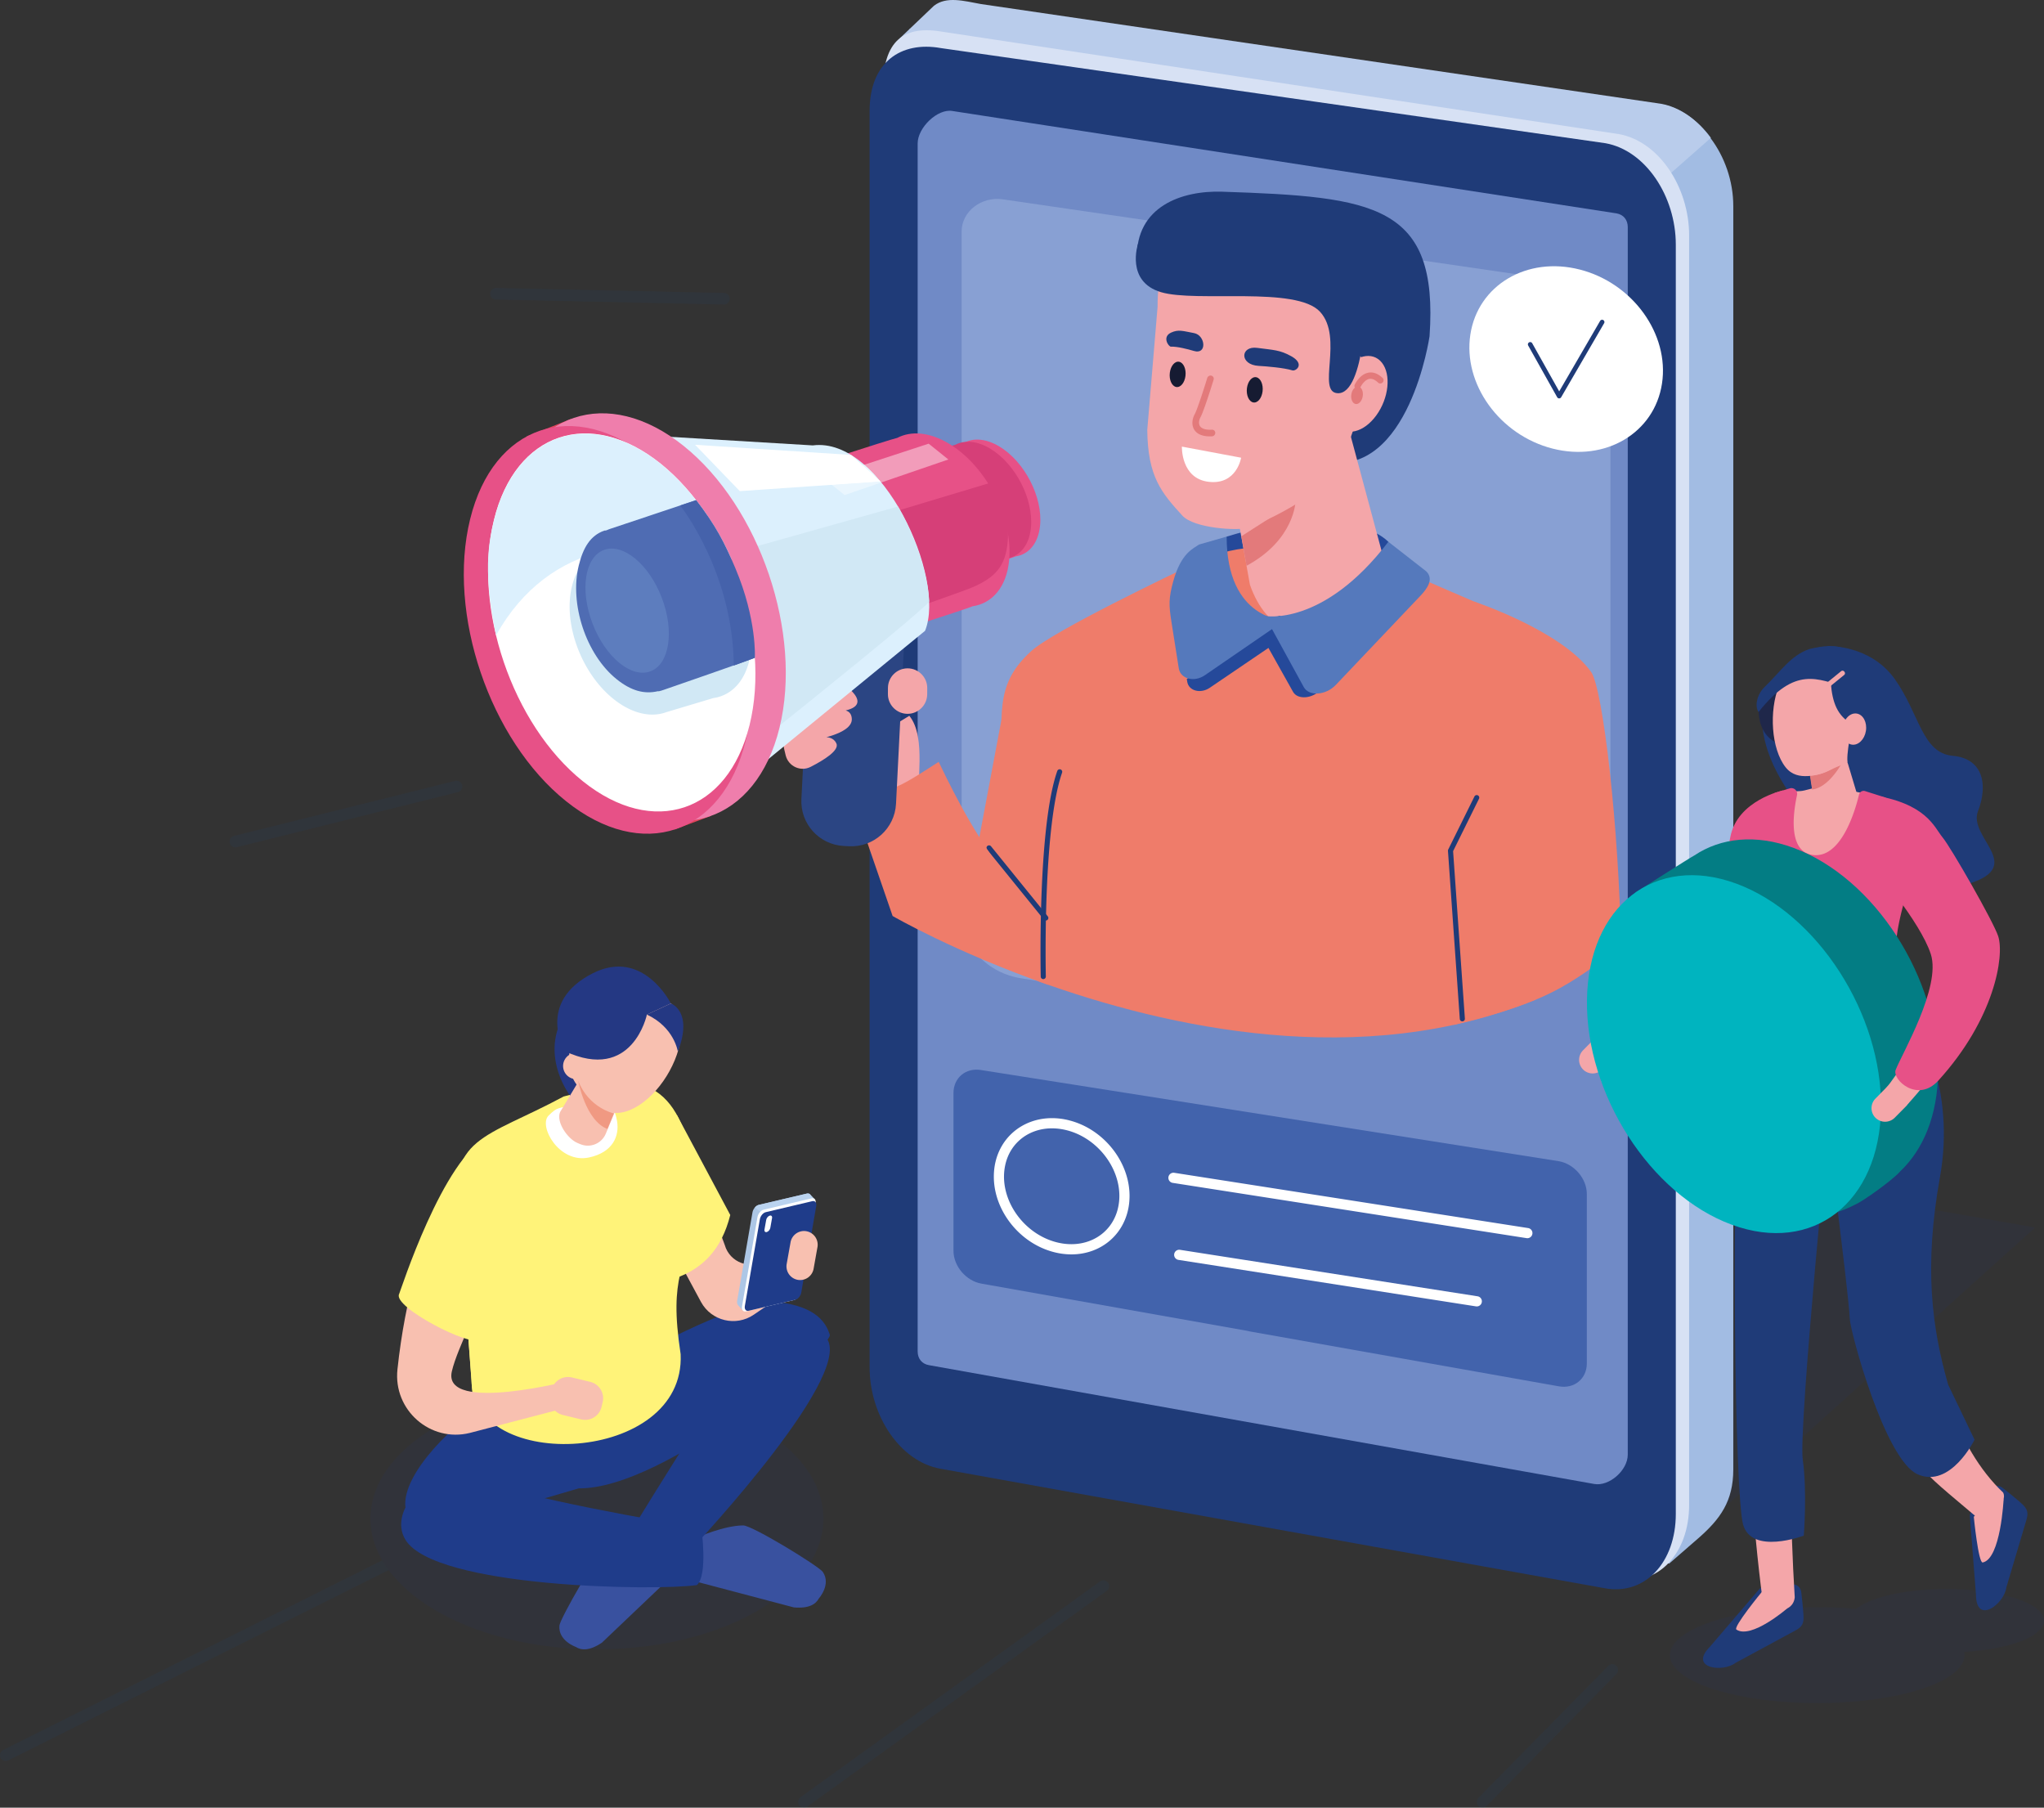 <svg xmlns="http://www.w3.org/2000/svg" width="622" height="550"><rect width="100%" height="100%" fill="#333333" stroke="none"/><path fill="#1F3B78" d="M505.786 475.732l113.537-102.255-133.045-23.188z" opacity=".1"/><path fill="#A2BCE3" d="M527.448 62.697c0-7.668-2.665-15.053-6.923-20.684l.105-.095c-3.956-5.345-9.342-9.158-15.273-10.216L299.693 6.422c-5.129-.916-10.216-6.188-13.956-3.281l-9.066 5.808 3.884 395.521c0 .256.033.424.095.519.073 14.69 9.893 28.314 21.995 30.477l205.293 40.27 8.82-7.669c6.706-5.855 10.691-11.289 10.691-20.997l-.001-384.373z"/><path fill="#B9CCEB" d="M380.682 165.179S269.629 430.001 270.001 414.846l3.866-403.24 10.327-9.845c3.835-2.992 9.144-1.467 14.276-.536L505.435 31.57c5.938 1.074 11.255 4.979 15.098 10.46L380.682 165.179z"/><path fill="#D7E1F4" d="M492.496 480.476l-202.312-36.389c-12.146-2.17-21.499-16.062-21.499-30.819V27.071c0-14.756 6.271-19.536 18.419-17.367L492.625 40.8c12.148 2.171 21.389 16.103 21.389 30.857v386.198c0 14.753-9.368 24.789-21.518 22.621"/><path fill="#1F3B78" d="M488.44 483.253l-202.312-36.389c-12.148-2.17-21.501-16.062-21.498-30.818V33.699c0-14.754 9.507-21.241 21.654-19.072L488.57 43.579c12.147 2.169 21.386 16.101 21.386 30.855v386.198c-.002 14.754-9.367 24.789-21.516 22.621"/><path fill="#708AC6" d="M495.338 69.109c0-2.214-1.295-3.81-3.403-4.186l-202.091-31.15c-4.54-.809-10.596 5.078-10.596 9.848l-.003 328.835h.003l-.003 38.71c0 2.214 1.299 3.811 3.402 4.186L485.13 451.51c4.536.812 10.207-4.144 10.207-8.917V107.818l.001-38.709z"/><path fill="#88A0D3" d="M305.219 60.655c-6.608-.965-12.593 3.693-12.593 9.798v207.558c0 9.8 7.799 18.145 18.4 19.688l93.21 14.533c11.73 1.709 85.837-25.325 85.837-36.164V96.063c0-4.877-3.885-9.031-9.162-9.8L305.219 60.655z"/><path fill="#F4A6A9" d="M276.711 217.785c5.416 6.668 1.817 21.183 3.164 27.457l-21.98 7.606s-14.044-14.389-13.223-15.265c.822-.877 32.039-19.798 32.039-19.798"/><path fill="#1F3B78" d="M391.382 87.116c-9.029 3.287-45.148 3.969-45.432-8.41-.358-15.927 13.691-20.783 25.963-20.379 46.409 1.538 65.881 3.876 63.108 43.98 0 0-6.203 42.776-31.612 38.261 6.216-8.345 9.655-35.752 5.972-33.449-17.558 10.979-9.743-23.006-17.999-20.003"/><path fill="#25499A" d="M423.685 195.241l-63.407-8.971 13.001-23.002c17.148-5.362 40.245-7.07 49.203 1.567l1.203 30.406z"/><path fill="#EF7C6A" d="M313.805 198.098c-11.776 10.718-8.413 19.764-9.233 38.046-.617 13.829 11.97 14.589 27.175 15.316l126.915 16.324-9.149-9.101s43.113-51.334 28.479-59.093c-10.979-5.824-21.268-13.109-29.411-16.562-18.582-7.878-29.853-13.739-43.474-15.068-16.158-1.575-27.013-3.505-41.229 3.298-6.945 3.324-43.307 20.681-50.073 26.84"/><path fill="#EF7C6A" d="M467.266 304.125c1.614-5.578 2.323-11.609 2.193-17.655-.724-33.782-4.378-72.245-4.532-93.297l-146.687 3.924c-2.228 30.736-3.27 82.551-2.328 101.446 39.28 14.195 98.453 27.301 151.354 5.582"/><path fill="#F4A6A9" d="M380.363 177.918l-10.29-57.298 39.655 7.225 13.7 50.94c2.459 7.791-32.652 28.98-43.065-.867"/><path fill="#25499A" d="M380.778 187.826s4.565.9 8.772-.474l13.168 21.688-.835.874c-2.602 2.718-7.003 3.031-8.396.593l-12.709-22.681z"/><path fill="#25499A" d="M393.824 191.817s-4.505.061-7.213-1.78l-25.467 16.542.144.879c.452 2.742 4.026 3.698 6.814 1.826l25.722-17.467z"/><path fill="#5579BC" d="M390.959 188.739s-17.678-.032-17.683-25.471l-8.438 2.422c-1.602 1.209-5.354 2.373-7.79 11.101-1.452 5.196-1.363 7.372-.595 12.271l2.258 14.299c.506 3.205 4.704 4.309 7.934 2.085l24.314-16.707z"/><path fill="#5579BC" d="M384.885 187.401s17.744 3.47 37.597-22.565l11.503 8.974c2.469 2.363.259 5.352-1.714 7.435l-25.779 27.147c-3.019 3.187-8.178 3.533-9.748.653l-11.859-21.644z"/><path fill="#E37A7B" d="M377.741 163.163s16.445-10.466 16.497-10.635c0 0-.252 11.721-14.912 19.617l-1.585-8.982z"/><path fill="#F4A6A9" d="M359.802 156.885c-6.34-6.93-10.544-11.833-10.68-26.099l3.138-37.461c-.17-18.335 9.186-28.534 26.264-25.841l1.705.269c17.074 2.693 31.186 19.897 31.355 38.233 8.916 7.942 4.01 11.627-3.601 36.439-3.099 4.933-17.655 14.53-28.67 18.216-2.499.837-15.9.194-19.511-3.756"/><path fill="#161B32" d="M379.448 118.115c-.262 2.116.589 4.051 1.902 4.322s2.593-1.222 2.854-3.336c.265-2.115-.59-4.049-1.899-4.322-1.315-.271-2.594 1.222-2.857 3.336m-23.463-4.701c-.261 2.115.59 4.05 1.902 4.32 1.313.271 2.592-1.221 2.854-3.336.266-2.114-.589-4.048-1.902-4.321-1.313-.271-2.593 1.222-2.854 3.337"/><path fill="#1F3B78" d="M393.279 112.687c-2.63-.792-7.656-1.217-10.249-1.364-5.938-.333-5.607-6.176-.452-5.481 4.99.67 6.92.611 10.374 2.549 4.244 2.378 1.411 4.622.327 4.296m-36.933-7.206c1.768-.114 5.201.772 6.979 1.303 4.066 1.216 3.529-4.794.019-5.442-3.397-.626-4.729-1.19-7.001-.132-2.795 1.301-.728 4.317.003 4.271"/><path fill="#F4A6A9" d="M418.823 126.377c-3.802 5.238-9.211 6.545-12.076 2.927-2.868-3.618-2.113-10.8 1.688-16.036 3.802-5.234 9.209-6.545 12.079-2.927 2.868 3.622 2.112 10.8-1.691 16.036"/><path fill="#E37A7B" d="M413.068 118.374a.93.93 0 01-.81-1.344c.061-.124 1.467-3.063 4.029-3.616 1.492-.328 2.992.207 4.457 1.585.38.359.384.972.009 1.367-.379.395-.993.422-1.372.063-.985-.93-1.913-1.31-2.753-1.132-1.312.279-2.339 1.893-2.621 2.491a1.025 1.025 0 01-.939.586"/><path fill="#E37A7B" d="M414.573 121.05c-.404 1.404-1.463 2.194-2.355 1.762-.896-.432-1.292-1.92-.884-3.324.404-1.404 1.463-2.191 2.355-1.762.897.431 1.292 1.92.884 3.324m-46.64 11.714c-2.73-.061-3.974-1.125-4.536-2.058-.941-1.557-.505-3.484.153-4.662.807-1.444 3.035-8.451 3.821-11.028.166-.539.738-.861 1.267-.718a.963.963 0 01.669 1.229c-.299.973-2.938 9.537-4.001 11.44-.423.754-.638 1.865-.168 2.645.642 1.053 2.332 1.195 3.657 1.127a.963.963 0 011.021.953 1.061 1.061 0 01-1.002 1.058c-.309.016-.602.02-.881.014"/><path fill="#1F3B78" d="M346.281 74.272s-3.812 11.401 7.015 14.623c10.824 3.224 41.148-1.938 48.401 5.967 7.257 7.902-1.146 24.481 5.369 24.776 8.377.378 8.817-30 8.817-30L402.1 70.533s-22.368-22.229-55.819 3.739"/><path fill="#FFF" d="M359.656 135.884s-.345 9.74 8.188 10.717c8.525.973 9.834-7.341 9.834-7.341l-18.022-3.376z"/><path fill="#EF7C6A" d="M306.688 208.69l-12.242 65.03 23.032 23.403 21.294-17.248z"/><path fill="#1F3B78" d="M300.372 258.467l17.27 21.317a.775.775 0 101.206-.976l-17.271-21.316a.775.775 0 10-1.205.975"/><path fill="#EF7C6A" d="M442.363 311.829c29.076-7.13 34.028-11.562 50.92-23.731-.592-36.24-5.513-78.619-9.086-83.637-8.957-12.57-35.616-21.433-35.616-21.433s-9.941 43.787-9.202 97.539c.173 12.713 1.194 23.007 2.984 31.262m-170.737-33.13s18.866 10.951 47.342 20.934c.346-2.342.776-12.884.211-15.367-13.536-19-20.632-25.449-33.532-52.467-16.032 10.363-16.589 10.555-28.232 5.017-.007.85 14.211 41.883 14.211 41.883"/><path fill="#1F3B78" d="M318.252 297.104s-.019-.737-.033-2.073c-.02-1.332-.036-3.255-.036-5.614 0-6.809.144-17.245.847-27.562.354-5.156.842-10.283 1.521-14.905.68-4.623 1.553-8.743 2.646-11.861a.773.773 0 00-.476-.989.777.777 0 00-.987.476c-1.146 3.276-2.028 7.468-2.717 12.149-2.062 14.032-2.385 32.443-2.385 42.693 0 4.731.067 7.724.067 7.728a.777.777 0 00.795.756.782.782 0 00.758-.798m127.519 12.819l-3.585-50.95 7.899-15.981a.776.776 0 00-1.391-.684l-7.994 16.169a.756.756 0 00-.078.397l3.603 51.159a.773.773 0 00.828.719.778.778 0 00.718-.829"/><path fill="#2B4583" d="M263.562 154.729l-1.585-.08c-7.513-.379-13.911 5.402-14.29 12.913l-3.816 75.548c-.385 7.509 5.399 13.907 12.912 14.283l1.587.082c7.512.381 13.91-5.401 14.293-12.91l3.816-75.549c.379-7.509-5.403-13.908-12.917-14.287"/><path fill="#F4A6A9" d="M256.2 207.852s12.974 8.282-4.048 8.894c0 0 6.912-2.708 7.06 2.031.146 4.74-11.98 6.414-11.98 6.414s5.611-2.593 7.284.992c.983 2.104-3.755 5.059-7.834 7.14-3.028 1.545-6.679-.114-7.568-3.393-1.331-4.919-2.07-11.835 2.241-16.352 7.318-7.663 14.845-5.726 14.845-5.726m19.945 9.336c-3.291-.018-5.965-2.721-5.947-6.008l.01-1.887c.018-3.287 2.722-5.963 6.01-5.946 3.289.019 5.963 2.721 5.948 6.007l-.013 1.888c-.017 3.287-2.722 5.96-6.008 5.946"/><path fill="#E1455C" d="M205.319 252.373l11.08-4.155-42.548-120.792-13.657 5.422z"/><path fill="#E75187" d="M268.033 142.885c.781-.408 24.544-8.082 25.452-8.218 2.835-1.479 6.6-1.217 10.565 1.144 7.723 4.594 13.299 15.371 12.452 24.081-.532 5.468-3.473 8.814-7.495 9.412-.785.408-24.546 8.083-25.455 8.218-2.838 1.479-6.598 1.217-10.566-1.145-7.723-4.593-13.297-15.373-12.448-24.08.532-5.467 3.469-8.815 7.495-9.412"/><path fill="#D63F78" d="M265.25 143.54c.783-.407 24.545-8.082 25.454-8.217 2.835-1.479 6.595-1.217 10.564 1.144 7.721 4.594 13.298 15.373 12.45 24.08-.532 5.468-3.473 8.815-7.496 9.412-.784.408-24.546 8.083-25.453 8.218-2.839 1.479-6.599 1.218-10.564-1.144-7.727-4.589-13.298-15.371-12.45-24.08.531-5.468 3.469-8.815 7.495-9.413"/><path fill="#E75187" d="M235.387 145.383c1.158-.602 36.303-11.952 37.649-12.152 4.191-2.188 9.758-1.8 15.628 1.69 11.422 6.795 19.67 22.741 18.414 35.617-.785 8.091-5.134 13.041-11.085 13.922-1.159.609-36.306 11.959-37.652 12.157-4.193 2.187-9.756 1.799-15.624-1.692-11.426-6.791-19.672-22.739-18.418-35.618.787-8.088 5.134-13.04 11.088-13.924"/><path fill="#D63F78" d="M302.729 146.489c2.844 5.839 4.359 12.198 3.947 17.991-.577 8.105-4.159 11.325-10.727 14.203-1.146.633-35.984 12.886-37.324 13.119-4.141 2.296-9.706 2.052-15.665-1.285-8.402-4.71-14.229-11.132-17.017-20.947l76.786-23.081z"/><path fill="#DCF0FD" d="M247.33 135.517l-78.106-4.688 42.295 118.379 69.977-57.272c6.548-16.019-13.128-59.151-34.166-56.419"/><path fill="#D1E8F5" d="M186.286 178.585l24.249 63.51s72.259-57.354 72.192-59.157c-.344-9.481-5.288-21.513-9.449-28.837l-86.992 24.484z"/><path fill="#EF7EAC" d="M153.318 154.107c-7.066 28.765 5.979 67.153 29.145 85.748 23.162 18.593 47.671 10.349 54.74-18.417 7.066-28.765-5.979-67.153-29.143-85.748-23.164-18.591-47.672-10.345-54.742 18.417"/><path fill="#E75187" d="M143.057 157.98c-7.069 28.764 5.979 67.154 29.144 85.747 23.161 18.595 47.67 10.348 54.736-18.413 7.07-28.765-5.978-67.157-29.14-85.748-23.165-18.593-47.672-10.347-54.74 18.414"/><path fill="#FFF" d="M150.311 158.165c-6.557 26.671 5.542 62.271 27.023 79.513 21.479 17.243 44.206 9.596 50.762-17.077 6.557-26.673-5.544-62.271-27.021-79.515-21.482-17.241-44.209-9.595-50.764 17.079"/><path fill="#DCF0FD" d="M222.714 170.414c-6.291-15.039-16.759-25.355-21.608-29.248-21.479-17.242-44.205-9.597-50.762 17.075-1.876 7.635-3.237 16.318.6 35.052 16.272-29.042 45.782-31.429 71.77-22.879"/><path fill="#D1E8F5" d="M227.959 201.187c2.854-11.618-3.146-27.239-13.409-34.891-4.922-3.672-9.929-4.837-14.126-3.774v-.006l-.183.054c-.188.051-.371.105-.558.163l-15.57 4.582c-.608.13-1.204.303-1.78.524h-.004c-3.905 1.505-6.94 5.102-8.278 10.537-2.854 11.617 3.147 27.236 13.409 34.89 4.831 3.602 9.743 4.793 13.89 3.835l.03-.008c.459-.107.905-.244 1.345-.402l14.347-4.3a11.81 11.81 0 003.435-1.027l.009-.004h-.002c3.501-1.675 6.206-5.132 7.445-10.173"/><path fill="#4F6CB3" d="M211.821 152.175c-.172.053-26.136 8.729-26.136 8.729-.564.138-1.174.582-1.654.526l-.107-.012-.004.019c-4.267 1.476-6.468 5.183-7.801 10.616-2.856 11.616 2.183 27.101 11.537 34.609 4.405 3.535 8.39 4.609 12.559 3.64v.001l.284.02c.426-.11.969-.237 1.377-.401 0 0 26.771-9.252 27.773-9.777-.761-10.795-3.58-28.973-17.828-47.97"/><path fill="#5D7DBE" d="M201.386 181.878c3.902 10.198 2.347 20.219-3.477 22.381-5.82 2.164-13.703-4.353-17.605-14.552-3.902-10.201-2.347-20.221 3.474-22.383 5.823-2.162 13.703 4.355 17.608 14.554"/><path fill="#4562AB" d="M229.713 200.152s.656-11.646-5.91-27.204c-3.233-7.668-6.022-13.173-11.981-20.775l-4.839 1.618s16.083 20.193 16.309 48.705l6.421-2.344z"/><path fill="#FFF" d="M258.986 138.418l-47.465-3.087 13.597 14.092 42.824-2.94z"/><path fill="#F29CBA" d="M282.59 134.99l-19.57 6.409c1.812 1.569 3.54 3.387 5.178 5.394l20.394-6.993-6.002-4.81z"/><path fill="#EAF6FE" d="M263.021 141.4l-.532.174 5.453 4.909-14.837 1.021 3.924 3.118 11.168-3.829c-1.635-2.007-3.367-3.824-5.176-5.393"/><path fill="#FFF" d="M262.491 141.574l-11.929 3.907 2.543 2.023 14.837-1.021z"/><path fill="#F4A6A9" d="M481.755 325.418a4.141 4.141 0 01-.037-5.844l3.502-3.547a4.14 4.14 0 015.848-.038 4.147 4.147 0 01.04 5.845l-3.505 3.548a4.146 4.146 0 01-5.848.036"/><path fill="#1F3B78" d="M556.222 196.59s12.842-.53 20.362 10.014c7.521 10.539 8.287 22.521 17.649 23.358 9.362.836 10.743 8.961 7.676 16.865-3.069 7.907 14.41 16.492-2.465 21.946-16.876 5.449-41.487 6.061-42.149-5.141-.663-11.2-18.396-22.866-20.89-41.801-1.318-10.045 19.817-25.241 19.817-25.241"/><path fill="#F4A6A9" d="M528.606 259.339s-12.359 38.103-14.409 41.308c-2.049 3.205-26.921 28.42-26.921 28.42l5.755 5.021 28.911-21.123c4.562-3.195 6.363-7.658 8.198-12.916l14.711-42.107-16.245 1.397z"/><path fill="#F4A6A9" d="M529.785 311.713l6.327-23.906s-12.816-21.103-7.508-28.47c5.31-7.363 13.401-14.27 13.401-14.27h24.059l13.274 24.86-5.018 22.095 9.047 19.69s-35.148 32.278-53.585 1.231"/><path fill="#1F3B78" d="M592.349 483.466c-12.471 0-23.138 2.508-27.521 6.054a134.795 134.795 0 00-11.835-.516c-24.753 0-44.818 6.529-44.818 14.58 0 8.057 20.065 14.586 44.818 14.586s44.818-6.529 44.818-14.586c0-.329-.045-.656-.112-.98 13.82-.819 24.3-4.758 24.3-9.488.001-5.331-13.274-9.65-29.65-9.65" opacity=".1"/><path fill="#1F3B78" d="M520.268 501.117l15.312-17.874c2.334-1.263 6.653-1.793 10.149-1.233 1.57.255 2.381 1.292 2.454 2.88l.326 2.942c.396 4.937.975 6.556-2.106 8.222l-18.287 9.894c-3.776 2.975-14.258 1.68-7.848-4.831"/><path fill="#F4A6A9" d="M536.063 484.44s-8.756 10.643-7.669 11.369c4.515 3.021 15.404-6.395 15.404-6.395s-5.747-5.538-7.735-4.974"/><path fill="#F4A6A9" d="M546.148 485.99c-.479 4.973-7.646 5.13-9.75 1.063-6.43-49.03-5.014-94.245-3.509-144.424l19.559-1.351c-6.78 59.929-9.149 98.213-6.3 144.712"/><path fill="#342A55" d="M549.109 358.962c1.333-.323 16.955 2.39 16.955 2.39l17.308-49.637c-20.712 4.949-40.105 7.616-53.587 0l19.324 47.247z"/><path fill="#1F3B78" d="M601.297 485.188l-1.884-24.192c.779-2.622 3.54-6.161 6.5-8.299 1.328-.962 2.677-.797 3.89.308l2.385 1.906c3.892 3.308 5.493 4.068 4.464 7.525l-6.11 20.55c-.58 4.919-9.167 11.618-9.245 2.202"/><path fill="#F4A6A9" d="M600.64 461.513s1.386 14.144 2.711 13.879c5.494-1.089 6.361-19.242 6.361-19.242s-8.034 3.503-9.072 5.363"/><path fill="#F4A6A9" d="M609.561 454.117c1.585 2.996-4.305 9.698-8.921 6.763-15.825-13.486-20.219-15.432-28.861-38.925-7.802-21.2 10.912-54.438 13.802-29.066 2.729 23.968 9.534 47.53 23.98 61.228"/><path fill="#1F3B78" d="M583.37 311.713s11.853 19.205 6.976 46.398c-4.881 27.191-2.556 45.478 2.488 63.181l8.035 16.748s-7.288 14.884-17.28 10.549c-9.998-4.332-20.508-43.343-20.685-47.262-.42-9.287-8.678-72.067-8.678-72.067l29.144-17.547z"/><path fill="#1F3B78" d="M557.133 334.695s-9.917 99.752-8.539 109.452c1.375 9.702.308 23.085.308 23.085s-15.967 6.009-18.495-3.468c-2.524-9.474-3.778-103.868-.619-152.052 14.016 10.035 23.89 11.762 30.472 4.673l-3.127 18.31z"/><path fill="#F4A6A9" d="M535.672 262.33s-13.123-21.098 12.049-21.633c1.707-.037 4.538-1.341 6.508-1.153 10.211.975 17.367 2.3 24.812 5.523 2.805 1.213 3.127 7.715 2.717 10.742l-2.416 9.744-43.67-3.223z"/><path fill="#F4A6A9" d="M558.302 246.663l-.807.115a5 5 0 01-5.646-4.231l-2.199-15.316c-.39-2.714 1.518-5.256 4.231-5.646l.804-.117c2.719-.39 5.26 1.515 5.649 4.229l4.63 15.43c.39 2.717-3.943 5.146-6.662 5.536"/><path fill="#E37A7B" d="M550.766 235.944s6.553.233 10.912-5.982c0 0-4.26 9.521-10.249 10.258l-.663-4.276z"/><path fill="#1F274A" d="M535.316 213.507s-2.092 10.938 7.746 13.439c9.836 2.5 7.889-23.122 7.889-23.122l-15.635 9.683z"/><path fill="#F4A6A9" d="M560.596 203.841c-3.012-3.827-6.782-4.273-9.832-1.74-3.546-1.169-7.259 1.166-9.43 6.593-3.026 7.559-2.367 19.152 2.021 24.732 1.919 2.436 4.443 2.812 6.758 2.699 2.164-.104 4.282-.685 6.243-1.604 7.022-3.306 7.316-2.229 9.331-7.262 3.027-7.555-.701-17.84-5.091-23.418"/><path fill="#1F3B78" d="M557.125 207.67c.434 6.132 2.041 10.239 6.557 12.687 0 0-2.12 9.824-1.368 11.938 0 0 16.485-2.468 11.66-18.957-6.009-20.529-16.131-8.704-16.131-8.704l-.718 3.036z"/><path fill="#1F3B78" d="M561.804 209.076c-8.692-2.437-15.431-6.588-26.659 7.547-1.248-1.672-.508-5.354 1.797-7.565 4.814-4.62 7.93-9.631 13.678-11.586l1.42-.317c8.571-1.914 13.768.908 17.054 9.052.288.716 2.351 3.903 2.505 4.515l-2.955-.622c1.231 4.891-1.946-2.259-6.84-1.024"/><path fill="#F4A6A9" d="M567.805 222.404c-.423 2.608-2.349 4.467-4.303 4.152-1.953-.317-3.196-2.687-2.775-5.296.421-2.608 2.347-4.469 4.302-4.153 1.952.316 3.197 2.685 2.776 5.297m-14.33-11.715c.251.317.672.4.935.188l6.828-5.559c.263-.213.271-.646.02-.961-.251-.314-.67-.398-.935-.188l-6.83 5.56c-.262.21-.27.647-.018.96"/><path fill="#E75187" d="M497.537 315.727s3.221 2.898 5.485 9.5c.732 2.129 3.221 3.057 5.127 1.859 4.829-3.025 12.61-7.959 14.483-9.518 2.762-2.301 11.908-27.158 11.908-27.158l8.067-49.932s-14.012 2.996-16.073 14.274c-3.021 16.514-9.199 30.439-9.738 31.896-.533 1.457-7.441 17.414-11.512 20.791-4.061 3.377-10.298 5.023-7.747 8.288"/><path fill="#E75187" d="M544.763 239.826c1.244-.255 2.348.846 2.08 2.087-1.183 5.453-2.862 17.459 5.021 18.246 8.534.852 12.713-13.635 13.857-18.429a1.438 1.438 0 011.838-1.033l6.256 1.979 8.089 23.798s-6.997 19.56-4.354 25.776c2.642 6.215 10.419 19.451 9.316 21.864-1.101 2.407-1.966 7.94-27.176 14.985-4.697 1.312-30.913-.717-32.374-5.778-1.461-5.064 5.906-26.009 5.677-31.992-.229-5.985-6.416-13.812-3.208-24.397 3.208-10.589 10.293-25.688 10.293-25.688l4.685-1.418z"/><path fill="#037D84" d="M564.406 366.562c2.537-1.022 11.867-7.787 13.864-10.203 6.991-6.588 11.326-16.979 11.504-30.035.396-28.652-19.316-59.262-44.025-68.369-11.52-4.241-22.082-3.061-30.13 2.305-.823.368-17.9 11.26-17.9 11.26-2.465 2.453 2.532 1.194.843 4.574-3.64 6.12-5.784 13.9-5.908 22.983-.392 28.653 19.319 59.262 44.028 68.366 10.405 3.834 20.031 3.233 27.724-.881"/><path fill="#00B4BF" d="M526.948 372.611c-24.709-9.104-44.421-39.715-44.027-68.368.394-28.651 20.741-44.499 45.451-35.394 24.709 9.104 44.425 39.713 44.027 68.368-.391 28.654-20.741 44.499-45.451 35.394"/><path fill="#F4A6A9" d="M570.734 340.109c-1.618-1.598-1.635-4.228-.037-5.842l3.502-3.552a4.143 4.143 0 015.85-.036c1.616 1.596 1.635 4.228.039 5.844l-3.505 3.547a4.145 4.145 0 01-5.849.039"/><path fill="#F4A6A9" d="M580.151 245.956s22.524 27.807 26.343 42.96c3.699 14.671-25.893 46.968-25.893 46.968l-7.131-4.19c9.39-11.61 15.012-25.771 17.721-41.893l-18.783-30.09 7.743-13.755z"/><path fill="#E75187" d="M569.891 263.698s14.445 16.614 17.668 26.612c3.225 9.996-8.859 30.43-10.701 35.226-1.113 2.897 6.639 10.208 13 3.221 17.047-18.719 20.153-37.837 18.215-43.878-1.412-4.398-14.429-27.115-16.956-30.126-2.528-3.009-4.772-10.432-21.983-12.96l.757 21.905z"/><path fill="#4263AC" d="M474.391 353.311L298.64 325.582c-4.669-.831-8.487 2.304-8.487 6.96v48.03c0 4.656 3.818 9.146 8.487 9.976l80.844 14.356c.286.082.575.146.869.199l94.038 16.701c4.668.827 8.488-2.306 8.488-6.962v-51.561c0-4.651-3.82-9.142-8.488-9.97"/><path fill="#154A84" d="M116.317 474.74L.975 532.442a1.764 1.764 0 101.582 3.154l115.722-57.894a31.34 31.34 0 01-1.962-2.962m374.302 31.609c-.457 0-.91.176-1.257.525l-39.468 40.124a1.763 1.763 0 002.515 2.474l39.467-40.124a1.76 1.76 0 00-.021-2.494 1.74 1.74 0 00-1.236-.505M150.936 87.611c-.958 0-1.744.764-1.764 1.725a1.763 1.763 0 001.725 1.804l69.333 1.511h.038a1.765 1.765 0 00.038-3.53l-69.333-1.51h-.037m-12.01 149.924a1.83 1.83 0 00-.428.053l-67.296 16.753a1.761 1.761 0 00-1.286 2.139 1.76 1.76 0 002.138 1.286l67.294-16.754a1.76 1.76 0 001.286-2.137 1.761 1.761 0 00-1.708-1.34M335.763 480.83c-.358 0-.72.105-1.03.332l-91.128 65.642a1.758 1.758 0 00-.397 2.462 1.76 1.76 0 002.464.399l91.127-65.639a1.767 1.767 0 00.397-2.467 1.767 1.767 0 00-1.433-.729" opacity=".1"/><path fill="#FFF" d="M505.754 116.703c-2.292 15.039-17.206 23.897-33.311 19.781-16.104-4.115-27.3-19.643-25.007-34.686 2.292-15.042 17.206-23.9 33.309-19.783 16.107 4.116 27.302 19.647 25.009 34.688"/><path fill="#1F3B78" d="M465.035 105.134l8.814 15.717a.702.702 0 001.224.009l13.069-22.513a.703.703 0 00-.257-.963.704.704 0 00-.964.257l-12.45 21.439-8.207-14.638a.707.707 0 00-.961-.271.719.719 0 00-.268.963"/><path fill="#FFF" d="M342.077 365.797l-1.543-.162c-.419 3.938-2.146 7.129-4.706 9.377-2.56 2.242-5.966 3.538-9.799 3.539-1.454 0-2.966-.186-4.517-.583-4.559-1.165-8.569-3.938-11.434-7.544-2.862-3.605-4.555-8.023-4.553-12.424 0-.593.032-1.186.095-1.777.42-3.938 2.147-7.131 4.705-9.377 2.562-2.244 5.969-3.539 9.802-3.539 1.452 0 2.966.188 4.517.582 4.557 1.163 8.569 3.936 11.43 7.543 2.864 3.606 4.559 8.025 4.555 12.422 0 .596-.029 1.188-.095 1.781l1.543.162 1.542.162c.072-.703.108-1.404.108-2.105-.001-5.192-1.971-10.248-5.223-14.35-3.254-4.097-7.815-7.264-13.091-8.615a21.097 21.097 0 00-5.286-.687c-4.534 0-8.701 1.552-11.846 4.312-3.147 2.752-5.26 6.715-5.746 11.385a20.53 20.53 0 00-.107 2.104c.004 5.191 1.972 10.25 5.224 14.35 3.256 4.102 7.813 7.269 13.09 8.621a21.32 21.32 0 005.287.682c4.538.004 8.701-1.551 11.846-4.311 3.146-2.754 5.258-6.714 5.744-11.383l-1.542-.165zm14.779-5.901l107.686 16.816a1.547 1.547 0 001.771-1.293 1.548 1.548 0 00-1.291-1.771l-107.688-16.815a1.55 1.55 0 10-.478 3.063m1.752 23.434l90.543 14.141a1.551 1.551 0 00.479-3.065l-90.545-14.139c-.848-.135-1.64.445-1.771 1.291s.45 1.64 1.294 1.772"/><path opacity=".1" fill="#1F3B78" d="M181.648 422.286c-38.058 0-68.913 17.805-68.913 39.768 0 4.438 1.259 8.701 3.58 12.687l32.319-16.168-32.316 16.169a31.326 31.326 0 001.96 2.963l64.24-32.138a1.773 1.773 0 000 .001l-64.241 32.14c10.53 14.182 34.941 24.117 63.371 24.117 38.062 0 68.914-17.806 68.914-39.771 0-21.963-30.854-39.768-68.914-39.768z"/><path fill="#39519F" d="M211.759 467.979c.565-.322 8.758-3.855 14.413-3.855 2.789 0 23.046 12.421 24.212 14.141 2.616 3.854-1.216 8.094-1.216 8.094l-.002-.004c-.914 1.728-3.021 3.116-7.595 2.709l-33.649-8.885v-11.326c0-.002 3.226-.525 3.837-.874"/><path fill="#39519F" d="M199.132 466.967c-.653-.011-9.533.836-14.488 3.559-2.447 1.343-14.212 21.976-14.407 24.042-.434 4.64 4.966 6.508 4.966 6.508l.002-.002c1.637 1.071 4.148 1.275 7.962-1.281l25.206-23.981-5.456-9.923c-.003-.003-3.082 1.089-3.785 1.078"/><path fill="#1F3C8A" d="M190.236 414.52s34.204-19.715 46.321-18.362c12.117 1.349 14.877 6.562 15.952 9.933 1.074 3.373-50.002 47.057-76.386 46.75l-9.971 2.912s-41.518 12.953-42.765 2.95c-1.312-10.511 15.992-26.694 24.429-31.291 8.44-4.601 42.42-12.892 42.42-12.892"/><path fill="#1F3C8A" d="M250.647 406.249s-13.498-12.567-37.731 26.058-26.688 43.226-26.688 43.226l24.85-4.906c-.004-.003 51.84-55.182 39.569-64.378"/><path fill="#1F3C8A" d="M123.39 458.7s5.378-12.953 25.902-7.02c23.615 6.83 64.148 13.25 64.148 13.25s2.04 14.324-1.377 17.344c-12.397 1.783-79.654.903-88.675-13.767-2.95-4.797.002-9.807.002-9.807"/><path fill="#F8C0B0" d="M211.304 353.927l9.238 24.851c1.52 5.399 7.885 7.729 12.534 4.578l10.097-6.84.903 13.437-14.682 10.044c-5.451 3.729-12.936 1.927-16.083-3.879-5.525-10.196-12.948-23.949-12.948-24.344.002-.628 10.941-17.847 10.941-17.847"/><path fill="#FFF379" d="M205.96 339.197l16.262 30.473c-2.656 10.604-8.404 15.998-15.666 18.848l-6.17-41.219 5.574-8.102z"/><path fill="#FFF379" d="M207.124 412.034c-3.785-24.804 1.888-25.124 4.18-44.81 0-31.369-11.856-42.979-31.627-35.77l-8.169 2.169c-23.862 12.851-35.981 12.204-31.712 37.45l3.686 48.785c-.001 28.494 65.162 25.667 63.642-7.824"/><path fill="#FFF379" d="M155.532 380.623l-10.286 42.705-1.233 4.156-1.512-20.582z"/><path fill="#F8C0B0" d="M142.889 350.428s-17.161 21.309-21.944 66.236c-1.313 12.354 9.979 22.294 22.041 19.312l31.812-8.313-.069-7.897s-40.251 10.566-37.232-2.518c3.397-14.748 30.302-54.855 5.392-66.82"/><path fill="#ADC7E6" d="M226.019 398.716l14.151-4.616c.879-.205 1.732-1.216 1.915-2.252l4.702-27.171c.181-1.038-.388-1.712-1.263-1.509l-14.625 3.436c-.879.203-1.732 1.213-1.913 2.252l-4.683 27.039c-.118.687.189 1.166.587 1.549l1.129 1.272z"/><path fill="#BAD3EF" d="M238.479 374.436s3.438 18.429 3.614 17.389l5.914-26.869-1.562-1.641c-.224-.187-.541-.256-.907-.17l-14.625 3.433c-.432.101-.854.396-1.195.784l8.761 7.074z"/><path fill="#FFF" d="M227.024 398.992l14.598-3.442c.875-.207 1.696-1.224 1.877-2.263l4.704-27.173c.179-1.035-.368-1.704-1.244-1.5l-14.588 3.446c-.874.203-1.69 1.224-1.871 2.262l-4.702 27.173c-.181 1.038.351 1.7 1.226 1.497"/><path fill="#1F3C8A" d="M227.852 398.803l14.155-3.336c.849-.201 1.646-1.188 1.821-2.193l4.561-26.352c.173-1.007-.355-1.654-1.208-1.457l-14.145 3.342c-.851.199-1.644 1.188-1.814 2.193l-4.562 26.352c-.174 1.005.342 1.651 1.192 1.451"/><path fill="#F8C0B0" d="M242.756 389.4a4.17 4.17 0 004.826-3.361l1.18-6.609a4.169 4.169 0 00-3.366-4.822c-2.252-.4-4.424 1.109-4.824 3.36l-1.181 6.611a4.17 4.17 0 003.365 4.821"/><path fill="#FFF379" d="M157.383 373.662l-11.927 33.788c-1.69 2.622-26.081-9.72-23.997-13.743.368-.71 13.35-41.525 27.312-48.114 11.343-5.35 14.877 12.673 8.612 28.069"/><path fill="#F8C0B0" d="M167.868 422.869l-.359 1.493c-.657 2.729 1.04 5.504 3.77 6.161l5.599 1.346c2.729.659 5.506-1.035 6.163-3.766l.357-1.495c.659-2.73-1.039-5.505-3.77-6.162l-5.595-1.349c-2.731-.654-5.506 1.04-6.165 3.772"/><path fill="#FFF" d="M233.341 374.857c.489-.141.971-.715 1.069-1.275l.526-2.957c.104-.562-.217-.904-.703-.764s-.972.714-1.069 1.273l-.528 2.954c-.103.564.217.91.705.769m-45.561-33.718c.729 4.396-1.181 9.457-8.548 11.033-9.131 1.95-15.479-9.631-12.294-12.751 2.926-2.862 2.478-1.825 8.712-3.723 6.239-1.895 10.878-2.105 12.13 5.441"/><path fill="#243883" d="M181.127 333.768s-4.026 1.758-5.677 1.543c-1.654-.213-13.022-15.979-1.816-28.91 7.1-8.188 21.926 2.123 21.926 2.123l-14.433 25.244z"/><path fill="#F8C0B0" d="M180.619 326.878c-1.168 9.037 3.835 13.886 11.173 10.824 7.338-3.06 14.23-12.867 15.396-21.904 1.169-9.038-3.834-13.886-11.172-10.825-7.335 3.059-14.23 12.868-15.397 21.905"/><path fill="#F8C0B0" d="M173.244 320.664c-1.168 9.037 6.197 15.67 13.534 12.609 7.338-3.061 14.233-12.864 15.399-21.905 1.17-9.037-3.835-13.886-11.171-10.823-7.338 3.06-16.594 11.082-17.762 20.119"/><path fill="#F8C0B0" d="M175.726 347.757l.887.369c3.005 1.25 6.479-.185 7.729-3.185l7.043-16.912c1.25-2.997-.182-6.477-3.185-7.727l-.889-.367c-3.001-1.25-6.477.182-7.727 3.184l-9.16 15.258c-1.248 2.998 2.301 8.131 5.302 9.38"/><path fill="#F8C0B0" d="M171.384 323.826a4.013 4.013 0 007.96 1.027 4.013 4.013 0 00-7.96-1.027"/><path fill="#243883" d="M196.856 308.691s-4.325 20.762-24.959 11.152c0 0-8.998-14.812 8.438-23.693 15.371-7.83 23.817 9.162 23.817 9.162l-7.296 3.379z"/><path fill="#243883" d="M206.271 319.973s-1.02-7.344-9.415-11.281l7.299-3.381s6.854 2.337 2.116 14.662"/><path fill="#F09982" d="M186.8 338.76s-7.601-1.576-10.861-9.955c0 0 2.212 12.15 8.895 14.688l1.966-4.733z"/></svg>